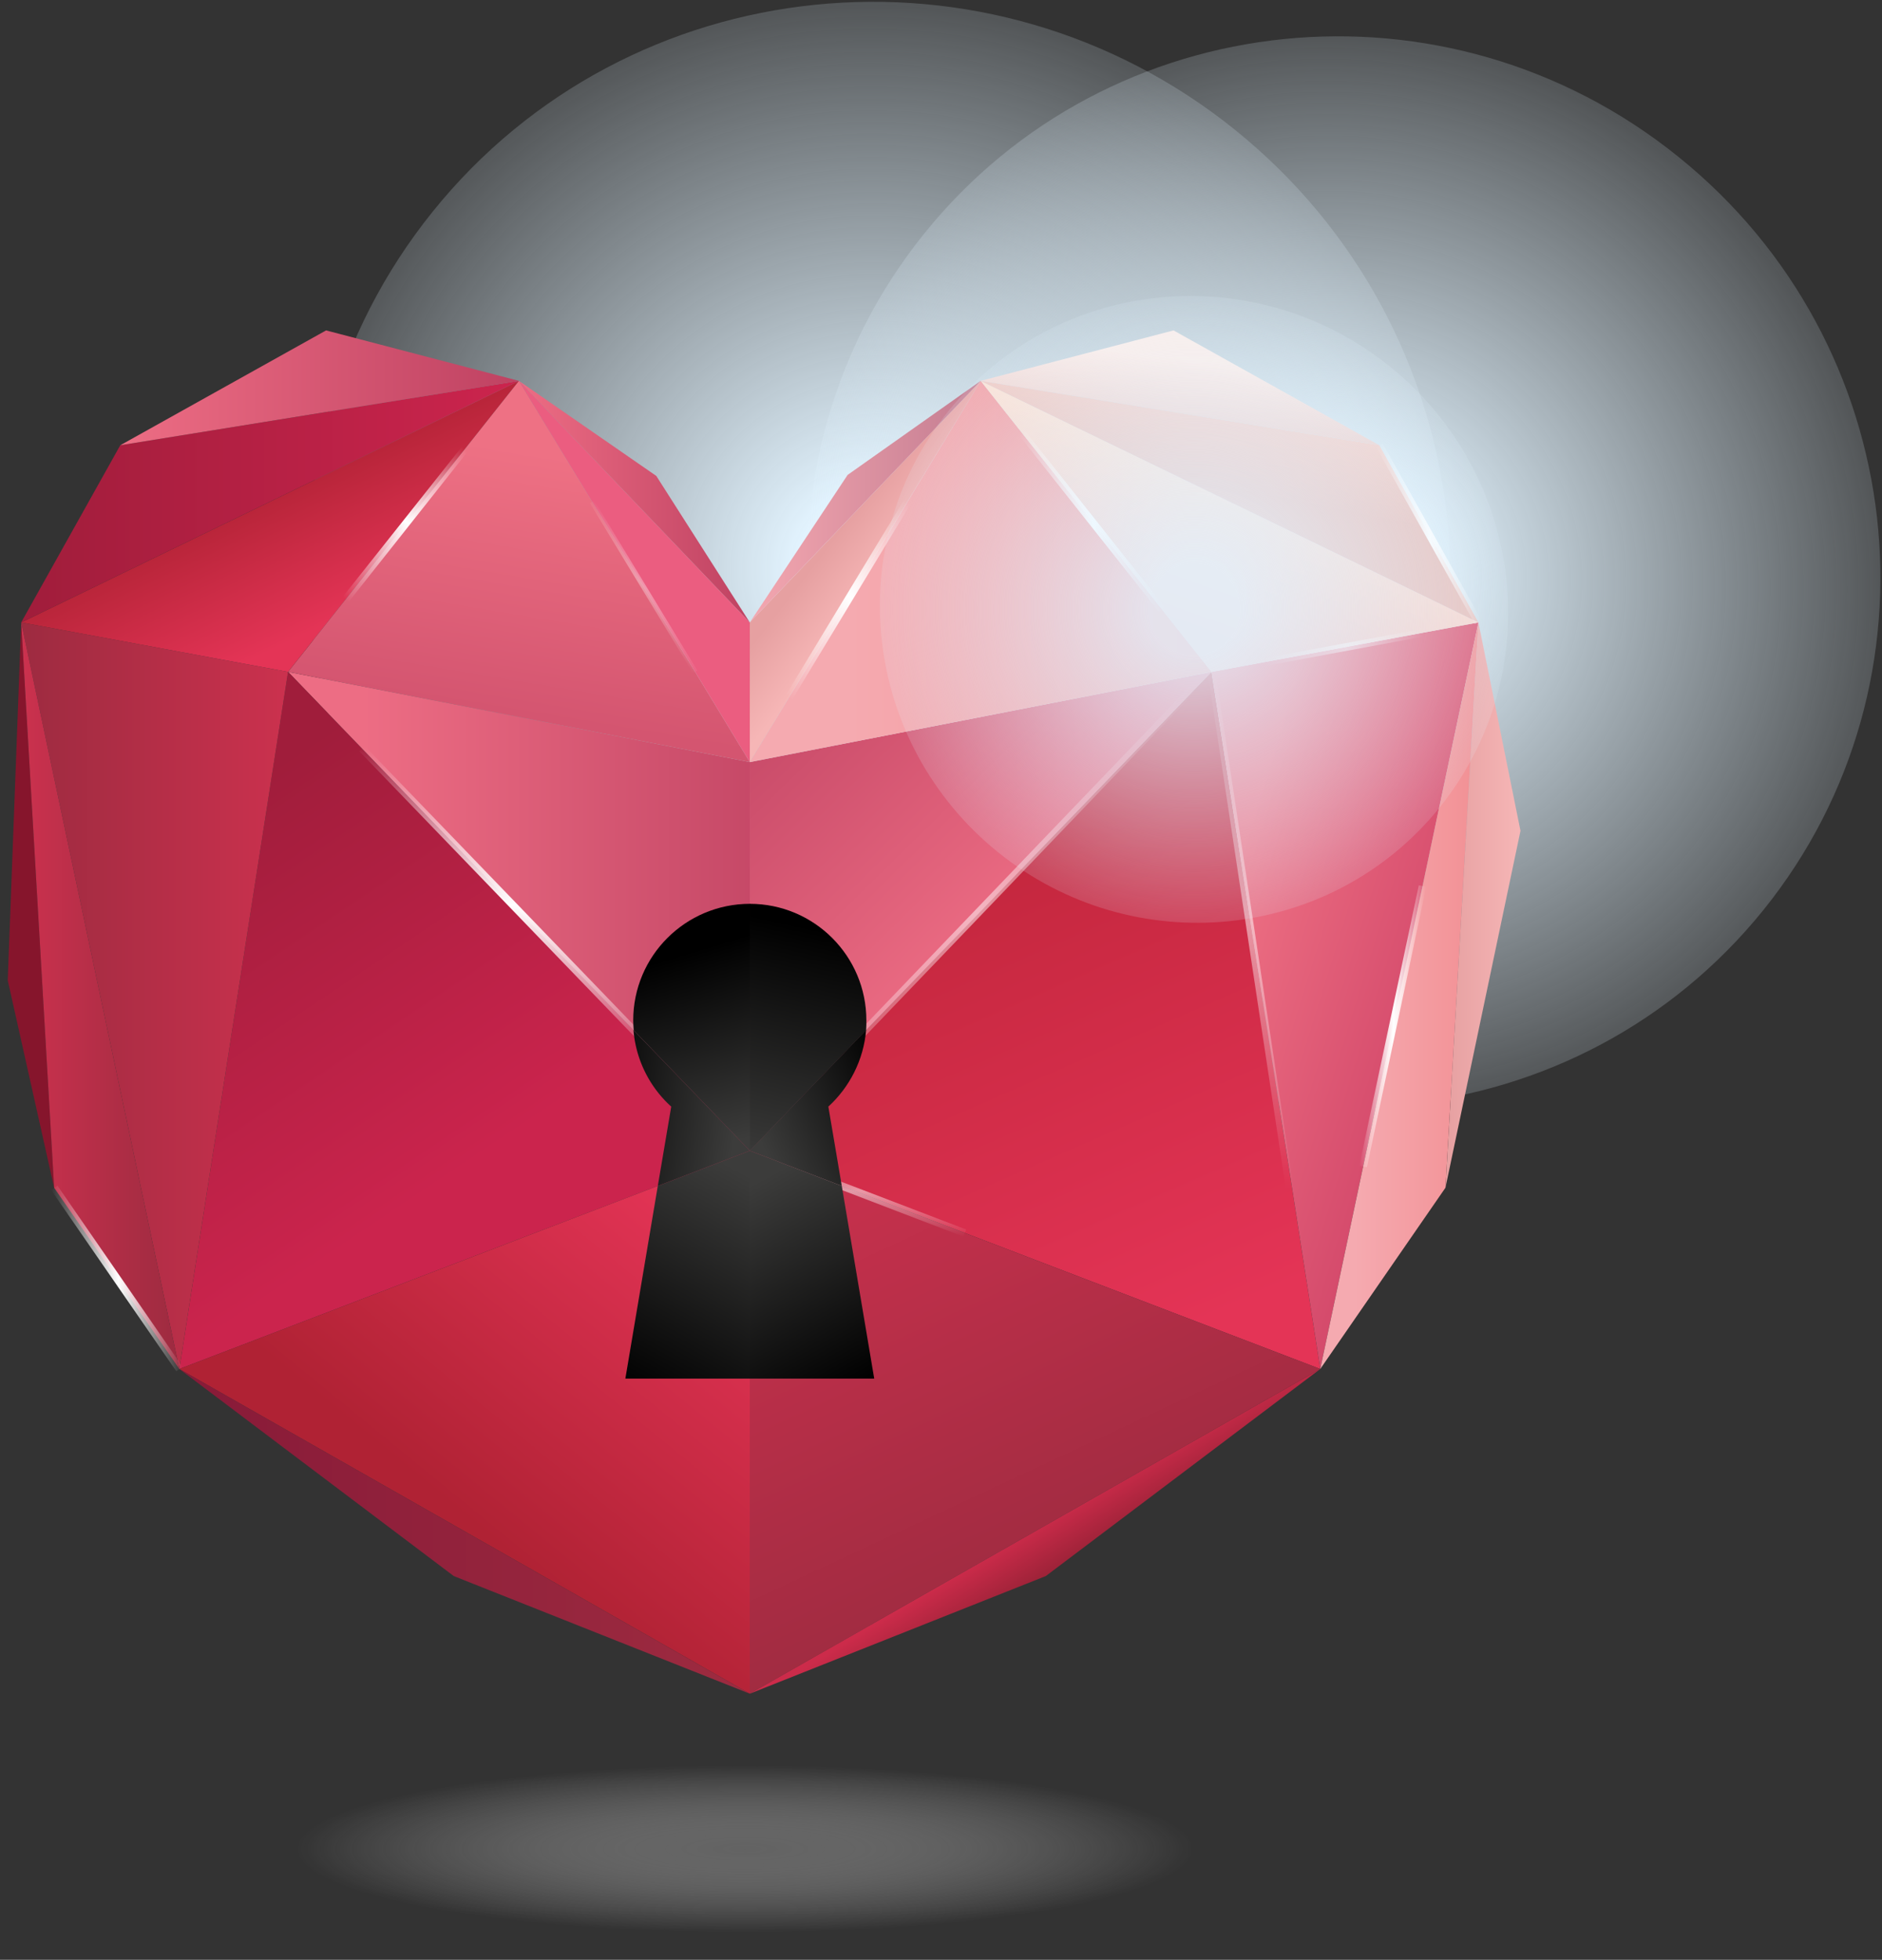 <?xml version="1.0" encoding="UTF-8"?> <svg xmlns="http://www.w3.org/2000/svg" width="219" height="228" fill="none"><rect width="100%" height="100%" fill="#333333" stroke="none"/><path d="M154.282 108.363c-22.884 28.37-64.673 32.617-93.367 9.496-28.694-23.12-33.413-64.88-10.557-93.249 22.855-28.37 64.672-32.617 93.367-9.496 28.694 23.15 33.412 64.88 10.557 93.249Z" fill="url(#a)"></path><path d="M205.212 105.856c-21.498 26.66-60.78 30.641-87.734 8.906-26.984-21.734-31.407-60.956-9.909-87.616 21.499-26.66 60.78-30.64 87.735-8.906 26.954 21.705 31.377 60.957 9.908 87.616Z" fill="url(#b)"></path><path d="m87.25 133.872 53.732-55.708-53.731 10.5v45.208Z" fill="url(#c)"></path><path d="m87.25 133.872 66.384 25.392-12.652-81.1-53.731 55.708Z" fill="url(#d)"></path><path d="M87.25 133.872v63.169l66.383-37.777-66.383-25.392Z" fill="url(#e)"></path><path d="m87.25 197.041 34.445-13.684 31.939-24.094-66.383 37.778Z" fill="url(#f)"></path><path d="m140.982 78.165 12.652 81.098 18.402-86.85-31.054 5.752Z" fill="url(#g)"></path><path d="m172.035 72.414-3.833 65.764 8.729-41.523-4.896-24.24Z" fill="url(#h)"></path><path d="m172.035 72.414-18.402 86.85 14.569-21.086 3.833-65.764Z" fill="url(#i)"></path><path d="m87.251 88.663 53.732-10.499-26.866-33.855-26.866 44.354Z" fill="url(#j)"></path><path d="m140.982 78.165 31.054-5.751-57.92-28.105 26.866 33.856Z" fill="url(#k)"></path><path d="m114.116 44.31 57.92 28.104L160.505 51.8l-46.389-7.49Z" fill="url(#l)"></path><path d="m114.116 44.31 46.389 7.49-23.946-13.36-22.443 5.87Z" fill="url(#m)"></path><path d="m87.251 88.663 26.866-44.354-26.866 28.105v16.249Z" fill="url(#n)"></path><path d="m87.251 72.414 26.866-28.105L98.634 55.25 87.251 72.414Z" fill="url(#o)"></path><path d="M87.25 133.872 33.52 78.165l53.732 10.498v45.209Z" fill="url(#p)"></path><path d="m87.25 133.872-66.383 25.392 12.651-81.1 53.732 55.708Z" fill="url(#q)"></path><path d="M87.25 133.872v63.169l-66.383-37.777 66.383-25.392Z" fill="url(#r)"></path><path d="m87.25 197.041-34.445-13.683-31.938-24.094 66.383 37.777Z" fill="url(#s)"></path><path d="m33.518 78.165-12.651 81.099-18.402-86.85 31.053 5.75Z" fill="url(#t)"></path><path d="m2.465 72.414 3.834 65.764-5.397-24.123 1.563-41.64Z" fill="#86152C"></path><path d="m2.465 72.414 18.402 86.85-14.568-21.086-3.834-65.764Z" fill="url(#u)"></path><path d="M87.25 88.663 33.52 78.165l26.866-33.856L87.25 88.663Z" fill="url(#v)"></path><path d="M33.518 78.165 2.464 72.414l57.92-28.105-26.866 33.856Z" fill="url(#w)"></path><path d="M60.384 44.31 2.464 72.413 13.995 51.8l46.389-7.49Z" fill="url(#x)"></path><path d="M60.385 44.31 13.996 51.8l23.946-13.36 22.443 5.87Z" fill="url(#y)"></path><path d="M87.25 88.663 60.384 44.31 87.25 72.414v16.25Z" fill="#EB5D80"></path><path d="M87.25 72.414 60.384 44.31l15.984 11.058L87.25 72.415Z" fill="url(#z)"></path><path opacity=".56" d="M86.69 227.062c30.751 0 55.679-5.36 55.679-11.973 0-6.612-24.928-11.973-55.679-11.973-30.75 0-55.678 5.361-55.678 11.973 0 6.613 24.928 11.973 55.678 11.973Z" fill="url(#A)"></path><path opacity=".51" d="m87.575 134.197-.649-.62 51.697-53.908.649.619-51.697 53.909Z" fill="url(#B)"></path><path d="m134.848 71.176-16.191-20.437.679-.531 16.19 20.407-.678.56Z" fill="url(#C)"></path><path d="m171.653 72.62-11.531-20.614.767-.413 11.531 20.614-.767.413Z" fill="url(#D)"></path><path opacity=".51" d="m112.11 143.87-25.008-9.585.295-.825 25.037 9.584-.324.826Z" fill="url(#E)"></path><path d="m92.205 81.35-.767-.472L105.21 58.14l.767.472L92.205 81.35Z" fill="url(#F)"></path><path d="m40.568 70.025-.708-.56 13.86-17.459.679.56-13.831 17.46Z" fill="url(#G)"></path><path opacity=".35" d="M80.644 78.312 68.642 58.524l.5-.295 12.004 19.788-.502.295Z" fill="url(#H)"></path><path d="M77.843 124.76 41.805 87.395l.649-.59 36.008 37.335-.62.62Z" fill="url(#I)"></path><path opacity=".51" d="m149.623 138.266-9.083-60.013.884-.147 9.083 60.013-.884.147Z" fill="url(#J)"></path><path d="M20.514 159.529 5.945 138.443l.738-.501 14.568 21.086-.737.501Z" fill="url(#K)"></path><path d="m159.06 135.789-.885-.177 6.93-32.616.855.177-6.9 32.616Z" fill="url(#L)"></path><path opacity=".51" d="m147.322 77.457-.176-.885 18.313-3.391.148.885-18.285 3.39Z" fill="url(#M)"></path><path opacity=".82" d="M167.524 93.942c-12.593 15.601-35.566 17.93-51.373 5.22-15.777-12.74-18.373-35.684-5.81-51.314 12.593-15.6 35.566-17.93 51.373-5.22 15.807 12.711 18.402 35.684 5.81 51.314Z" fill="url(#N)"></path><path d="M100.816 118.714c0-7.49-6.075-13.565-13.566-13.565v28.753l13.536-14.038c.03-.383.03-.766.03-1.15Z" fill="url(#O)"></path><path d="M96.392 128.741c2.448-2.241 4.099-5.397 4.394-8.906L87.25 133.872l10.705 4.1-1.563-9.231Z" fill="url(#P)"></path><path d="m97.955 137.972-10.706-4.1v26.512h14.48l-3.774-22.412Z" fill="url(#Q)"></path><path d="M73.685 118.714c0 .384.03.767.059 1.15l13.536 14.038v-28.754c-7.52 0-13.595 6.076-13.595 13.566Z" fill="url(#R)"></path><path d="m78.109 128.741-1.563 9.23 10.704-4.099-13.536-14.037a13.458 13.458 0 0 0 4.395 8.906Z" fill="url(#S)"></path><path d="M72.77 160.384h14.48v-26.512l-10.705 4.1-3.775 22.412Z" fill="url(#T)"></path><defs><linearGradient id="c" x1="117.213" y1="109.179" x2="84.559" y2="75.943" gradientUnits="userSpaceOnUse"><stop stop-color="#ED6D84"></stop><stop offset="1" stop-color="#BF4262"></stop></linearGradient><linearGradient id="d" x1="135.959" y1="155.785" x2="112.426" y2="102.181" gradientUnits="userSpaceOnUse"><stop stop-color="#E43456"></stop><stop offset="1" stop-color="#C4273E"></stop></linearGradient><linearGradient id="e" x1="98.088" y1="130.258" x2="124.091" y2="185.978" gradientUnits="userSpaceOnUse"><stop offset=".006" stop-color="#CB314E"></stop><stop offset="1" stop-color="#9D2B40"></stop></linearGradient><linearGradient id="f" x1="123.64" y1="183.351" x2="120.153" y2="177.686" gradientUnits="userSpaceOnUse"><stop offset=".013" stop-color="#952135"></stop><stop offset="1" stop-color="#CC2B4A"></stop></linearGradient><linearGradient id="g" x1="140.644" y1="108.956" x2="165.92" y2="116.801" gradientUnits="userSpaceOnUse"><stop offset=".021" stop-color="#EE7184"></stop><stop offset="1" stop-color="#D54B6C"></stop></linearGradient><linearGradient id="h" x1="168.193" y1="105.304" x2="176.936" y2="105.304" gradientUnits="userSpaceOnUse"><stop stop-color="#E6A0A1"></stop><stop offset="1" stop-color="#F6B6B6"></stop></linearGradient><linearGradient id="i" x1="153.624" y1="115.842" x2="172.033" y2="115.842" gradientUnits="userSpaceOnUse"><stop offset=".216" stop-color="#F5AAB0"></stop><stop offset="1" stop-color="#F29094"></stop></linearGradient><linearGradient id="j" x1="87.251" y1="66.49" x2="140.976" y2="66.49" gradientUnits="userSpaceOnUse"><stop offset=".216" stop-color="#F5AAB0"></stop><stop offset="1" stop-color="#F29094"></stop></linearGradient><linearGradient id="k" x1="144.354" y1="54.785" x2="137.817" y2="73.088" gradientUnits="userSpaceOnUse"><stop stop-color="#FDE3D5"></stop><stop offset="1" stop-color="#F1C1C1"></stop></linearGradient><linearGradient id="l" x1="145.961" y1="43.932" x2="143.346" y2="57.006" gradientUnits="userSpaceOnUse"><stop stop-color="#FBD7CF"></stop><stop offset="1" stop-color="#E8BDB8"></stop></linearGradient><linearGradient id="m" x1="138.009" y1="41.745" x2="137.137" y2="49.589" gradientUnits="userSpaceOnUse"><stop stop-color="#FEEDE8"></stop><stop offset="1" stop-color="#EED1CE"></stop></linearGradient><linearGradient id="n" x1="96.513" y1="63.282" x2="102.179" y2="67.641" gradientUnits="userSpaceOnUse"><stop stop-color="#E6A0A1"></stop><stop offset="1" stop-color="#F6B6B6"></stop></linearGradient><linearGradient id="o" x1="87.251" y1="58.37" x2="114.113" y2="58.37" gradientUnits="userSpaceOnUse"><stop stop-color="#F4A7B0"></stop><stop offset="1" stop-color="#C37C91"></stop></linearGradient><linearGradient id="p" x1="42.242" y1="106.024" x2="95.967" y2="106.024" gradientUnits="userSpaceOnUse"><stop stop-color="#ED6D84"></stop><stop offset="1" stop-color="#BF4262"></stop></linearGradient><linearGradient id="q" x1="20.611" y1="96.643" x2="49.81" y2="140.223" gradientUnits="userSpaceOnUse"><stop stop-color="#A01D3B"></stop><stop offset=".977" stop-color="#CB244D"></stop></linearGradient><linearGradient id="r" x1="84.088" y1="141.401" x2="54.89" y2="177.136" gradientUnits="userSpaceOnUse"><stop offset=".014" stop-color="#E43456"></stop><stop offset="1" stop-color="#B02234"></stop></linearGradient><linearGradient id="s" x1="20.876" y1="178.149" x2="87.249" y2="178.149" gradientUnits="userSpaceOnUse"><stop offset=".006" stop-color="#881A38"></stop><stop offset="1" stop-color="#9D2B40"></stop></linearGradient><linearGradient id="t" x1="2.467" y1="115.842" x2="33.525" y2="115.842" gradientUnits="userSpaceOnUse"><stop stop-color="#9D2B40"></stop><stop offset=".995" stop-color="#CB314E"></stop></linearGradient><linearGradient id="u" x1="2.467" y1="115.842" x2="20.876" y2="115.842" gradientUnits="userSpaceOnUse"><stop offset=".006" stop-color="#CB314E"></stop><stop offset="1" stop-color="#9D2B40"></stop></linearGradient><linearGradient id="v" x1="60.373" y1="83.509" x2="65.602" y2="52.131" gradientUnits="userSpaceOnUse"><stop offset=".013" stop-color="#D45570"></stop><stop offset=".968" stop-color="#EE7184"></stop></linearGradient><linearGradient id="w" x1="30" y1="55.367" x2="38.281" y2="72.799" gradientUnits="userSpaceOnUse"><stop stop-color="#B02234"></stop><stop offset=".986" stop-color="#E43456"></stop></linearGradient><linearGradient id="x" x1="2.467" y1="58.37" x2="60.387" y2="58.37" gradientUnits="userSpaceOnUse"><stop stop-color="#A01D3B"></stop><stop offset=".977" stop-color="#CB244D"></stop></linearGradient><linearGradient id="y" x1="14" y1="45.126" x2="60.388" y2="45.126" gradientUnits="userSpaceOnUse"><stop stop-color="#ED6D84"></stop><stop offset="1" stop-color="#BF4262"></stop></linearGradient><linearGradient id="z" x1="60.388" y1="58.37" x2="87.25" y2="58.37" gradientUnits="userSpaceOnUse"><stop stop-color="#ED6D84"></stop><stop offset="1" stop-color="#BF4262"></stop></linearGradient><linearGradient id="B" x1="87.109" y1="133.742" x2="139.092" y2="80.111" gradientUnits="userSpaceOnUse"><stop stop-color="#fff" stop-opacity="0"></stop><stop offset=".439" stop-color="#fff" stop-opacity=".856"></stop><stop offset=".513" stop-color="#fff"></stop><stop offset=".582" stop-color="#fff" stop-opacity=".859"></stop><stop offset="1" stop-color="#fff" stop-opacity="0"></stop></linearGradient><linearGradient id="C" x1="118.645" y1="60.679" x2="135.539" y2="60.679" gradientUnits="userSpaceOnUse"><stop stop-color="#fff" stop-opacity="0"></stop><stop offset=".513" stop-color="#fff"></stop><stop offset="1" stop-color="#fff" stop-opacity="0"></stop></linearGradient><linearGradient id="D" x1="160.115" y1="62.109" x2="172.42" y2="62.109" gradientUnits="userSpaceOnUse"><stop stop-color="#fff" stop-opacity="0"></stop><stop offset=".513" stop-color="#fff"></stop><stop offset="1" stop-color="#fff" stop-opacity="0"></stop></linearGradient><linearGradient id="E" x1="99.763" y1="143.864" x2="99.763" y2="133.464" gradientUnits="userSpaceOnUse"><stop stop-color="#fff" stop-opacity="0"></stop><stop offset=".439" stop-color="#fff" stop-opacity=".856"></stop><stop offset=".513" stop-color="#fff"></stop><stop offset=".582" stop-color="#fff" stop-opacity=".859"></stop><stop offset="1" stop-color="#fff" stop-opacity="0"></stop></linearGradient><linearGradient id="F" x1="89.624" y1="79.116" x2="107.8" y2="60.364" gradientUnits="userSpaceOnUse"><stop stop-color="#fff" stop-opacity="0"></stop><stop offset=".513" stop-color="#fff"></stop><stop offset="1" stop-color="#fff" stop-opacity="0"></stop></linearGradient><linearGradient id="G" x1="39.397" y1="69.005" x2="54.884" y2="53.028" gradientUnits="userSpaceOnUse"><stop stop-color="#fff" stop-opacity="0"></stop><stop offset=".513" stop-color="#fff"></stop><stop offset="1" stop-color="#fff" stop-opacity="0"></stop></linearGradient><linearGradient id="H" x1="72.658" y1="70.583" x2="77.139" y2="65.959" gradientUnits="userSpaceOnUse"><stop stop-color="#fff" stop-opacity="0"></stop><stop offset=".513" stop-color="#fff"></stop><stop offset="1" stop-color="#fff" stop-opacity="0"></stop></linearGradient><linearGradient id="I" x1="60.144" y1="124.751" x2="60.144" y2="86.792" gradientUnits="userSpaceOnUse"><stop stop-color="#fff" stop-opacity="0"></stop><stop offset=".513" stop-color="#fff"></stop><stop offset="1" stop-color="#fff" stop-opacity="0"></stop></linearGradient><linearGradient id="J" x1="145.525" y1="138.255" x2="145.525" y2="78.106" gradientUnits="userSpaceOnUse"><stop stop-color="#fff" stop-opacity="0"></stop><stop offset=".439" stop-color="#fff" stop-opacity=".856"></stop><stop offset=".513" stop-color="#fff"></stop><stop offset=".582" stop-color="#fff" stop-opacity=".859"></stop><stop offset="1" stop-color="#fff" stop-opacity="0"></stop></linearGradient><linearGradient id="K" x1="5.944" y1="148.727" x2="21.24" y2="148.727" gradientUnits="userSpaceOnUse"><stop stop-color="#fff" stop-opacity="0"></stop><stop offset=".513" stop-color="#fff"></stop><stop offset="1" stop-color="#fff" stop-opacity="0"></stop></linearGradient><linearGradient id="L" x1="158.187" y1="119.395" x2="165.964" y2="119.395" gradientUnits="userSpaceOnUse"><stop stop-color="#fff" stop-opacity="0"></stop><stop offset=".513" stop-color="#fff"></stop><stop offset="1" stop-color="#fff" stop-opacity="0"></stop></linearGradient><linearGradient id="M" x1="147.153" y1="75.318" x2="165.612" y2="75.318" gradientUnits="userSpaceOnUse"><stop stop-color="#fff" stop-opacity="0"></stop><stop offset=".513" stop-color="#fff"></stop><stop offset="1" stop-color="#fff" stop-opacity="0"></stop></linearGradient><linearGradient id="O" x1="94.988" y1="108.116" x2="88.859" y2="135.65" gradientUnits="userSpaceOnUse"><stop></stop><stop offset="1" stop-color="#3C3C3B"></stop></linearGradient><linearGradient id="P" x1="105.109" y1="126.248" x2="88.918" y2="133.749" gradientUnits="userSpaceOnUse"><stop></stop><stop offset="1" stop-color="#3C3C3B"></stop></linearGradient><linearGradient id="Q" x1="86.66" y1="138.273" x2="99.341" y2="161.57" gradientUnits="userSpaceOnUse"><stop stop-color="#3C3C3B"></stop><stop offset="1"></stop></linearGradient><linearGradient id="R" x1="79.99" y1="110.858" x2="86.576" y2="132.537" gradientUnits="userSpaceOnUse"><stop></stop><stop offset="1" stop-color="#3C3C3B"></stop></linearGradient><linearGradient id="S" x1="67.913" y1="127.836" x2="85.751" y2="130.489" gradientUnits="userSpaceOnUse"><stop></stop><stop offset="1" stop-color="#3C3C3B"></stop></linearGradient><linearGradient id="T" x1="74.463" y1="162.793" x2="88.323" y2="137.431" gradientUnits="userSpaceOnUse"><stop></stop><stop offset="1" stop-color="#3C3C3B"></stop></linearGradient><radialGradient id="a" cx="0" cy="0" r="1" gradientUnits="userSpaceOnUse" gradientTransform="matrix(122.228 98.544 -97.431 120.848 102.318 66.49)"><stop offset=".061" stop-color="#E2F3FE"></stop><stop offset=".125" stop-color="#E2F3FE" stop-opacity=".858"></stop><stop offset=".508" stop-color="#E2F3FE" stop-opacity="0"></stop></radialGradient><radialGradient id="b" cx="0" cy="0" r="1" gradientUnits="userSpaceOnUse" gradientTransform="matrix(114.858 92.602 -91.556 113.561 156.382 66.49)"><stop offset=".061" stop-color="#E2F3FE"></stop><stop offset=".125" stop-color="#E2F3FE" stop-opacity=".858"></stop><stop offset=".508" stop-color="#E2F3FE" stop-opacity="0"></stop></radialGradient><radialGradient id="A" cx="0" cy="0" r="1" gradientUnits="userSpaceOnUse" gradientTransform="matrix(52.029 0 0 9.714 86.69 215.093)"><stop stop-color="#878787"></stop><stop offset=".485" stop-color="#CACACA" stop-opacity=".515"></stop><stop offset=".831" stop-color="#F1F1F1" stop-opacity=".169"></stop><stop offset="1" stop-color="#fff" stop-opacity="0"></stop></radialGradient><radialGradient id="N" cx="0" cy="0" r="1" gradientUnits="userSpaceOnUse" gradientTransform="matrix(67.247 54.217 -53.605 66.488 138.95 70.886)"><stop offset=".061" stop-color="#E2F3FE"></stop><stop offset=".125" stop-color="#E2F3FE" stop-opacity=".858"></stop><stop offset=".508" stop-color="#E2F3FE" stop-opacity="0"></stop></radialGradient></defs></svg> 